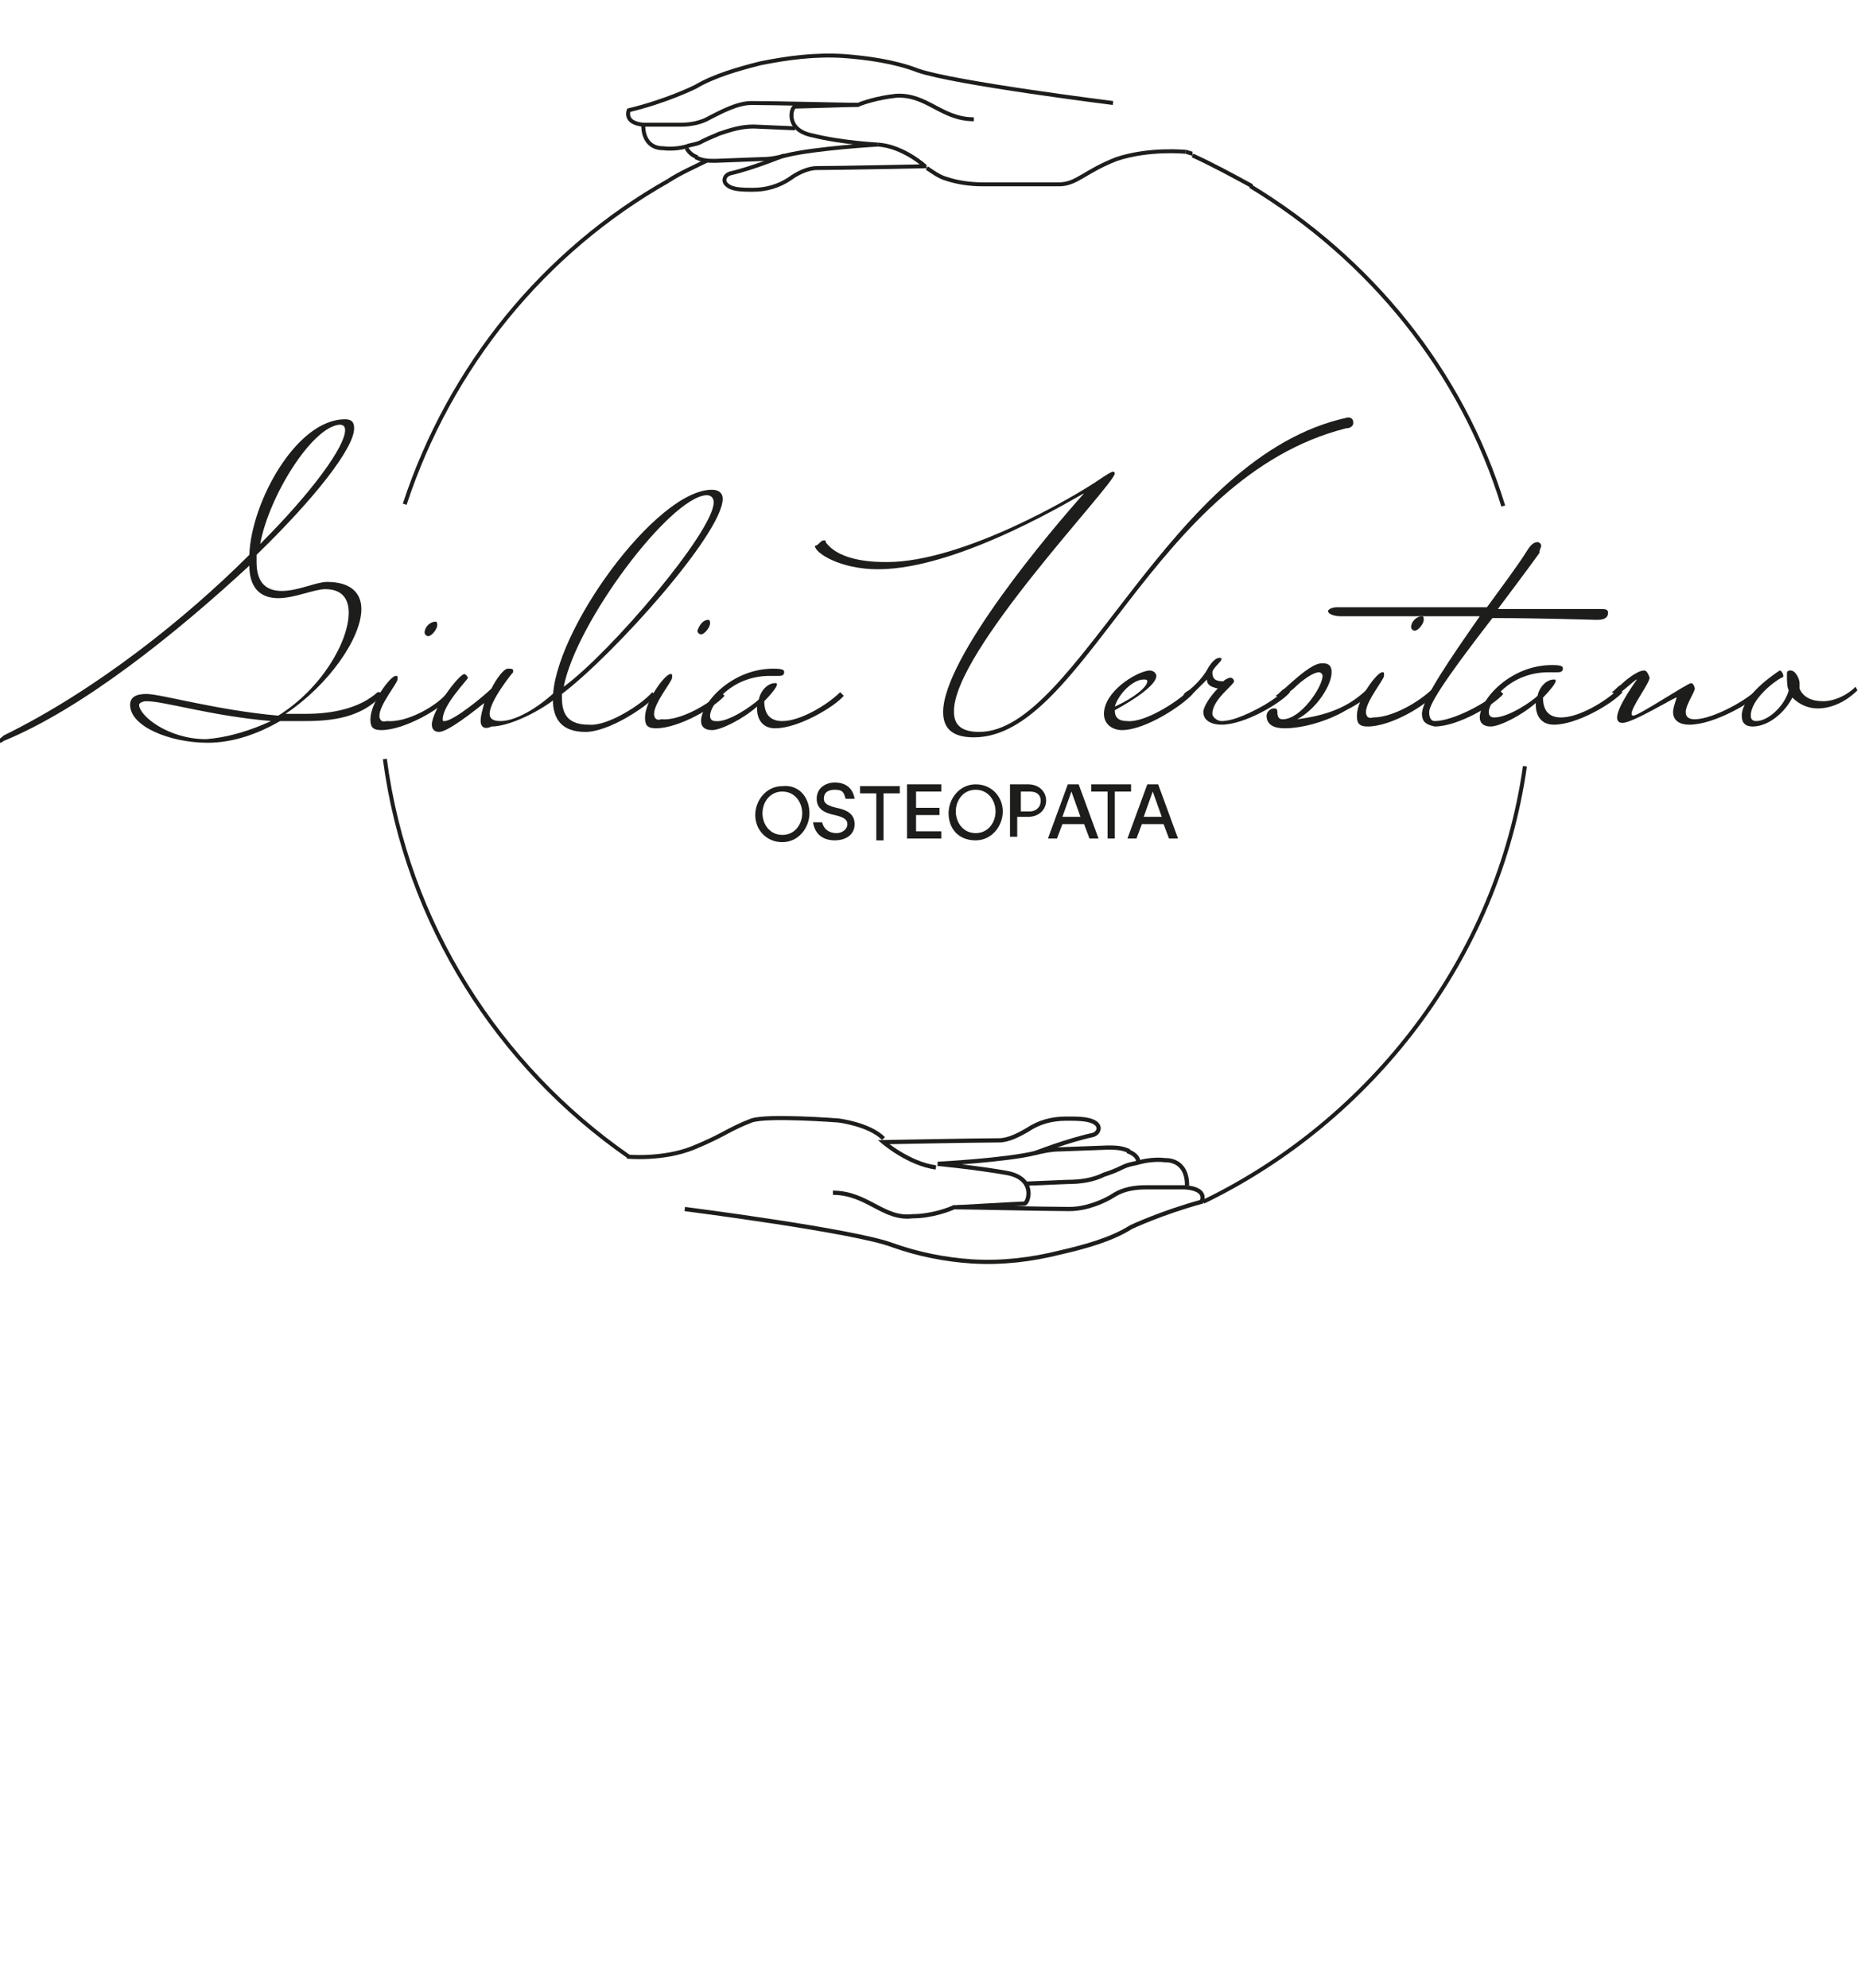 <?xml version="1.0" encoding="utf-8"?>
<!-- Generator: Adobe Illustrator 28.0.0, SVG Export Plug-In . SVG Version: 6.00 Build 0)  -->
<svg version="1.1" id="Livello_1" xmlns="http://www.w3.org/2000/svg" xmlns:xlink="http://www.w3.org/1999/xlink" x="0px" y="0px"
	 viewBox="0 0 103 110" style="enable-background:new 0 0 103 110;" xml:space="preserve">
<style type="text/css">
	.st0{fill:#1D1D1B;}
	.st1{fill:none;stroke:#1D1D1B;stroke-width:0.22;stroke-miterlimit:10;}
	.st2{fill:none;stroke:#1D1D1B;stroke-width:0.219;stroke-miterlimit:10;}
	.st3{fill:none;stroke:#1D1D1B;stroke-width:0.234;stroke-miterlimit:10;}
	.st4{fill:none;stroke:#1D1D1B;stroke-width:0.226;stroke-miterlimit:10;}
</style>
<g>
	<path class="st0" d="M16.9,39.9c-0.5,0-1,0-1.4,0c-1.2,0.7-2.6,1.2-4,1.2c-2.1,0-4.3-0.9-4.3-2.1c0-0.4,0.3-0.6,0.9-0.6
		c0.8,0,3.9,0.9,7.3,1.2c2.4-1.5,3.9-4.1,3.9-5.7c0-0.8-0.4-1.3-1.3-1.3c-0.6,0-1.7,0.5-2.6,0.5c-1.1,0-1.6-0.7-1.6-1.8
		C9.8,35,4.6,39.2,0.2,41c0,0-0.1,0.1-0.2,0.1c0,0-0.1,0-0.1,0c0,0,0,0,0-0.1c0-0.1,0.1-0.1,0.3-0.3c5.1-2.5,10.1-6.5,13.6-10
		c0.1-2.9,2.6-7.5,5.3-7.5c0.4,0,0.5,0.2,0.5,0.5c0,1.1-2.2,3.9-5.4,7c0,0.1,0,0.3,0,0.4c0,1,0.4,1.6,1.4,1.6c0.9,0,1.9-0.5,2.5-0.5
		c1.3,0,1.9,0.6,1.9,1.5c0,1.6-1.8,4.2-4.2,5.8c0.4,0,0.7,0,1.1,0c1.5,0,3-0.3,4-1.2c0,0,0,0,0.1,0c0.1,0,0.1,0.2,0.1,0.2
		C20,39.7,18.4,39.9,16.9,39.9z M15,39.9c-3.4-0.3-5.9-1.1-6.9-1.1c-0.2,0-0.4,0.1-0.4,0.2c0,0.6,1.6,1.9,3.7,1.9
		C12.7,40.8,13.9,40.4,15,39.9z M14.4,30.1c2.9-2.9,4.7-5.4,4.7-6.3c0-0.2-0.1-0.3-0.3-0.3C17.3,23.6,14.9,27.4,14.4,30.1z"/>
	<path class="st0" d="M24.7,38.4l0.2,0.2c-0.5,0.6-2.5,1.8-3.8,1.8c-0.5,0-0.6-0.2-0.6-0.6c0-0.9,1.1-2.4,1.4-2.4
		c0.1,0,0.1,0,0.1,0.1c0,0,0,0.1,0,0.1c0,0.2-1,1.4-1,2c0,0.2,0.1,0.4,0.4,0.3C22.5,40,24.1,39.1,24.7,38.4z M24.1,34.4
		c0.1,0,0.1,0.1,0.1,0.2c0,0.2-0.3,0.6-0.5,0.6c-0.1,0-0.2-0.1-0.2-0.2C23.5,34.7,23.8,34.4,24.1,34.4z"/>
	<path class="st0" d="M26.6,39.9c0-0.3,0.1-0.6,0.2-1c-0.5,0.4-2,1.6-2.5,1.6c-0.3,0-0.4-0.2-0.4-0.4c0-0.8,1.5-2.8,1.8-2.8
		c0.1,0,0.2,0.2,0.2,0.2c0,0.1-1.4,1.5-1.4,2.3c0,0.1,0,0.1,0.1,0.1c0.5,0,2.2-1.4,2.6-1.8c0.3-0.6,0.7-1.1,0.9-1.1
		c0.2,0,0.3,0,0.3,0.1c0,0,0,0.1,0,0.1c-0.1,0.1-1.3,1.6-1.3,2.3c0,0.2,0.1,0.4,0.6,0.4c1,0,2.4-1,3.1-1.7l0.2,0.2
		c-0.5,0.6-2.6,1.8-3.8,1.8C26.8,40.4,26.6,40.2,26.6,39.9z"/>
	<path class="st0" d="M36.1,38.3l0.2,0.2c-0.5,0.6-2.6,2-3.9,2c-1.3,0-1.8-0.7-1.8-1.8c0-3.7,5.7-11.6,8.8-11.6
		c0.4,0,0.6,0.2,0.6,0.5c0,1.9-6,8.6-8.9,10.8l0,0.2c0,1,0.4,1.5,1.5,1.5C33.6,40.2,35.5,39,36.1,38.3z M31.2,38
		c2.6-1.9,8.3-8.6,8.3-10.2c0-0.2-0.1-0.4-0.4-0.4C37.1,27.5,31.9,34.4,31.2,38z"/>
	<path class="st0" d="M39.9,38.3l0.2,0.2c-0.5,0.6-2.5,1.8-3.8,1.8c-0.5,0-0.6-0.2-0.6-0.6c0-0.9,1.1-2.4,1.4-2.4
		c0.1,0,0.1,0,0.1,0.1c0,0,0,0.1,0,0.1c0,0.2-1,1.4-1,2c0,0.2,0.1,0.4,0.4,0.3C37.6,39.9,39.2,39,39.9,38.3z M39.2,34.3
		c0.1,0,0.1,0.1,0.1,0.2c0,0.2-0.3,0.6-0.5,0.6c-0.1,0-0.2-0.1-0.2-0.2C38.7,34.6,38.9,34.3,39.2,34.3z"/>
	<path class="st0" d="M42,38.7c0.1-0.5,0.5-0.9,0.9-0.9c0.1,0,0.1,0,0.1,0.1c0,0.1-0.3,0.5-0.7,0.9c0,0.8,0.4,1.1,1,1.1
		c1,0,2.5-0.9,3.2-1.6l0.2,0.2c-0.5,0.6-2.5,1.8-3.8,1.8c-0.7,0-1-0.5-1-1.1l0-0.1c-0.8,0.7-2,1.3-2.5,1.3c-0.4,0-0.6-0.2-0.6-0.5
		c0-1,1.7-2.9,4-2.9c0.6,0,0.6,0.1,0.6,0.2c0,0.2-0.2,0.2-0.3,0.2c-0.2,0-0.3,0-0.5,0c-2.1,0-3.3,1.6-3.3,2.2c0,0.2,0.1,0.3,0.3,0.3
		C40.3,40,41.7,39,42,38.7z"/>
	<path class="st0" d="M45.6,29.9c0.1,0,0.1,0,0.1,0.1c0.8,1.1,2.8,1.1,3.4,1.1c4.1,0,10.2-3.5,11.8-4.6c0.3-0.2,0.6-0.4,0.7-0.4
		c0.1,0,0.1,0.1,0.1,0.1c0,0.6-9,9.9-8.9,13.2c0,0.7,0.4,1.1,1.4,1.1c5.4,0,10.5-15.3,20.4-17.4c0.2,0,0.3,0.1,0.3,0.3
		c0,0.2-0.2,0.3-0.4,0.3c-10.7,2.7-14.5,17.1-20.6,17.1c-1.2,0-1.7-0.5-1.7-1.4c0-3,6-10.1,7.8-12.1l0,0c-0.1,0-6.8,4.2-11.4,4.2
		c-2.1,0-3.5-0.9-3.5-1.3C45.3,30.2,45.4,29.9,45.6,29.9z"/>
	<path class="st0" d="M65.8,38.2l0.2,0.2c-0.5,0.6-2.6,2-3.9,2c-0.5,0-1-0.3-1-0.9c0-1.2,1.7-2.3,2.5-2.4c0.3,0,0.4,0.2,0.4,0.3
		c0,0.5-1.2,1.3-2.3,1.9c0,0.4,0.2,0.6,0.7,0.6C63.3,40,65.1,38.9,65.8,38.2z M61.7,39.1c1.1-0.5,1.8-1.1,1.8-1.4
		c0-0.1-0.1-0.1-0.2-0.1C62.7,37.6,61.9,38.4,61.7,39.1z"/>
	<path class="st0" d="M65.8,38.2c0.5-0.4,0.9-0.9,1.1-1.3c0.2-0.3,0.4-0.5,0.6-0.5c0.1,0,0.1,0,0.1,0.1c0,0.1-0.5,0.5-0.5,0.7
		c0,0.3,0.1,0.5,0.6,0.5c0.1-0.1,0.3-0.2,0.4-0.2c0.1,0,0.2,0.1,0.2,0.2c0,0.2-1.2,1-1.2,1.8c0,0.2,0.3,0.4,0.5,0.4
		c0.7,0,1.7-0.5,2.4-0.9c0.5-0.3,0.9-0.6,1.2-0.9l0.2,0.2c-0.5,0.6-2.5,1.8-3.8,1.8c-0.5,0-1-0.2-1-0.7c0-0.3,0.4-0.9,0.8-1.3
		c-0.4-0.1-0.6-0.2-0.6-0.5c-0.3,0.3-0.6,0.6-0.9,0.9c-0.1,0.1-0.2,0.1-0.2,0.1c-0.1,0-0.2-0.1-0.2-0.1
		C65.5,38.4,65.6,38.3,65.8,38.2z"/>
	<path class="st0" d="M75.7,38.1l0.2,0.2c-0.2,0.3-0.8,0.7-1.4,1c-1,0.6-2.4,1-3.4,1c-0.6,0-1-0.2-1-0.7c0-0.2,0.2-0.4,0.4-0.4
		c0.1,0,0.2,0,0.2,0.2c0,0.3,0.1,0.4,0.3,0.4c1,0,2.2-1.8,2.2-2.4c0-0.1-0.1-0.2-0.2-0.2c-0.3,0-0.9,0.4-1.4,0.9l-0.5,0.4
		c-0.1,0.1-0.1,0.1-0.2,0.1c-0.1,0-0.3-0.1-0.3-0.1c0.2-0.1,0.3-0.3,0.5-0.4c1.2-1.1,1.7-1.4,2.1-1.4c0.4,0,0.5,0.2,0.5,0.5
		c0,0.7-0.8,2-1.9,2.6C73.3,39.6,74.6,39.2,75.7,38.1z"/>
	<path class="st0" d="M79.3,38.1l0.2,0.2C79,39,77,40.2,75.7,40.2c-0.5,0-0.6-0.2-0.6-0.6c0-0.9,1.1-2.4,1.4-2.4
		c0.1,0,0.1,0,0.1,0.1c0,0,0,0.1,0,0.1c0,0.2-1,1.4-1,2c0,0.2,0.1,0.4,0.4,0.3C77.1,39.7,78.6,38.8,79.3,38.1z M78.7,34.1
		c0.1,0,0.1,0.1,0.1,0.2c0,0.2-0.3,0.6-0.5,0.6c-0.1,0-0.2-0.1-0.2-0.2C78.1,34.4,78.4,34.1,78.7,34.1z"/>
	<path class="st0" d="M78.7,39.5c0-0.8,1.6-3.1,3.2-5.4c-1.4,0-2.7,0-3.4,0c-1.9,0-3.4,0-4.3,0c-0.3,0-0.7-0.1-0.7-0.3
		c0.1-0.2,0.5-0.2,0.5-0.2c0.6,0,8.3,0,8.3,0c0.8-1.1,1.7-2.3,2.2-3.1c0.3-0.5,0.5-0.5,0.6-0.5c0.1,0,0.2,0.1,0.2,0.2
		c0,0.1-0.1,0.2-0.1,0.4c-0.5,0.7-1.4,1.9-2.3,3.1c1.2,0,5.7,0,5.7,0c0.2,0,0.4,0,0.4,0.2c0,0.2-0.1,0.4-0.6,0.4
		c-0.3,0-3.1-0.1-5.8-0.1c-1.7,2.2-3.5,4.6-3.5,5.2c0,0.3,0.1,0.5,0.3,0.5c1,0,2.9-1,3.6-1.7l0.2,0.2c-0.5,0.6-2.5,1.8-3.8,1.8
		C79,40.1,78.7,40,78.7,39.5z"/>
	<path class="st0" d="M85.1,38.5c0.1-0.5,0.5-0.9,0.9-0.9c0.1,0,0.1,0,0.1,0.1c0,0.1-0.3,0.5-0.7,0.9c0,0.8,0.4,1.1,1,1.1
		c1,0,2.5-0.9,3.2-1.6l0.2,0.2c-0.5,0.6-2.5,1.8-3.8,1.8c-0.7,0-1-0.5-1-1.1l0-0.1c-0.8,0.7-2,1.3-2.5,1.3c-0.4,0-0.6-0.2-0.6-0.5
		c0-1,1.7-2.9,4-2.9c0.6,0,0.6,0.1,0.6,0.2c0,0.2-0.2,0.2-0.3,0.2c-0.2,0-0.3,0-0.5,0c-2.1,0-3.3,1.6-3.3,2.2c0,0.2,0.1,0.3,0.3,0.3
		C83.5,39.7,84.8,38.8,85.1,38.5z"/>
	<path class="st0" d="M93.6,37.8c0.1,0,0.2,0.2,0.2,0.3c0,0.2-0.5,0.9-0.5,1.3c0,0.3,0.2,0.4,0.5,0.4c1,0,3-1.1,3.6-1.8l0.2,0.2
		c-0.5,0.6-2.7,1.9-4.1,1.9c-0.5,0-0.9-0.2-0.9-0.7c0-0.2,0.1-0.5,0.2-0.8c0-0.1-2.4,1.4-3,1.4c-0.2,0-0.3-0.1-0.3-0.3
		c0-0.6,1.1-2.1,1.1-2.1c-0.1,0-0.6,0.5-0.9,0.7c-0.1,0.1-0.1,0.1-0.2,0.1c-0.1,0-0.3-0.1-0.3-0.1c0.2-0.1,0.3-0.3,0.5-0.4
		c0.2-0.2,0.9-0.8,1.3-0.8c0.1,0,0.2,0.1,0.3,0.4c0,0.3-1,1.6-1,2c0,0,0,0.1,0.1,0.1C90.7,39.6,93.4,37.8,93.6,37.8z"/>
	<path class="st0" d="M102.8,38.2c-0.6,0.6-1.4,1-2.2,1c-0.5,0-1-0.2-1.4-0.6c-0.4,0.8-1.3,1.6-2.2,1.6c-0.4,0-0.6-0.2-0.6-0.6
		c0-0.6,0.6-1.5,2.1-2.5c0.1,0,0.2,0.2,0.2,0.3c0,0,0,0.1-0.1,0.1c-0.4,0.2-1.7,1.2-1.7,2.1c0,0.2,0.1,0.3,0.3,0.3
		c0.7,0,1.6-0.9,1.8-1.7c-0.1-0.2-0.1-0.5-0.1-0.9c0-0.1,0-0.2,0.2-0.2c0.3,0,0.5,0.5,0.5,0.7c0,0.1,0,0.2,0,0.3
		c0.2,0.5,0.7,0.7,1.3,0.7c0.6,0,1.3-0.3,1.8-0.8L102.8,38.2z"/>
	<path class="st0" d="M44.8,45c0,0.8-0.6,1.6-1.5,1.6s-1.5-0.7-1.5-1.5c0-0.8,0.6-1.6,1.5-1.6C44.2,43.4,44.8,44.1,44.8,45z
		 M43.3,46.2c0.7,0,1.1-0.6,1.1-1.2c0-0.6-0.4-1.2-1.1-1.2c-0.7,0-1.1,0.6-1.1,1.2C42.2,45.6,42.6,46.2,43.3,46.2z"/>
	<path class="st0" d="M46.3,46.1c0.3,0,0.6-0.2,0.6-0.5c0-0.3-0.3-0.4-0.7-0.5c-0.5-0.1-1-0.3-1-0.9c0-0.6,0.5-0.9,1-0.9
		c0.6,0,1,0.3,1.1,0.9l-0.5,0c-0.1-0.4-0.2-0.5-0.6-0.5c-0.3,0-0.6,0.1-0.6,0.5c0,0.3,0.3,0.4,0.7,0.5c0.5,0.1,1,0.3,1,0.9
		c0,0.6-0.5,0.9-1.1,0.9c-0.6,0-1.1-0.3-1.2-1l0.5,0C45.6,45.9,45.9,46.1,46.3,46.1z"/>
	<path class="st0" d="M47.6,43.5l2.2,0l0,0.4l-0.9,0l0,2.6l-0.4,0l0-2.6l-0.9,0L47.6,43.5z"/>
	<path class="st0" d="M52.1,43.8l-1.4,0l0,0.9l1.3,0l0,0.4l-1.3,0l0,0.9l1.4,0l0,0.4l-1.9,0l0-3l1.9,0L52.1,43.8z"/>
	<path class="st0" d="M55.5,44.9c0,0.8-0.6,1.6-1.5,1.6c-1,0-1.5-0.7-1.5-1.5c0-0.8,0.6-1.6,1.5-1.6C54.9,43.4,55.5,44.1,55.5,44.9z
		 M54,46.1c0.7,0,1.1-0.6,1.1-1.2c0-0.6-0.4-1.2-1.1-1.2c-0.7,0-1.1,0.6-1.1,1.2C52.9,45.5,53.3,46.1,54,46.1z"/>
	<path class="st0" d="M55.9,43.4l1,0c0.6,0,1,0.4,1,0.9c0,0.5-0.4,0.9-1,0.9l-0.6,0l0,1.1l-0.4,0L55.9,43.4z M57.6,44.3
		c0-0.3-0.2-0.5-0.6-0.5l-0.5,0l0,1.1l0.5,0C57.3,44.9,57.6,44.7,57.6,44.3z"/>
	<path class="st0" d="M58,46.4l1.1-3l0.6,0l1.1,3l-0.5,0l-0.3-0.8l-1.2,0l-0.3,0.8L58,46.4z M59.8,45.2l-0.5-1.4l0,0l-0.5,1.4
		L59.8,45.2z"/>
	<path class="st0" d="M60.4,43.4l2.2,0l0,0.4l-0.9,0l0,2.6l-0.4,0l0-2.6l-0.9,0L60.4,43.4z"/>
	<path class="st0" d="M62.4,46.4l1.1-3l0.6,0l1.1,3l-0.5,0l-0.3-0.8l-1.2,0l-0.3,0.8L62.4,46.4z M64.3,45.2l-0.5-1.4l0,0l-0.5,1.4
		L64.3,45.2z"/>
</g>
<path class="st1" d="M37,10c0.6-0.4,1.5-0.8,2.1-1.1"/>
<path class="st1" d="M22.4,27.9c2.5-7.6,7.7-14,14.6-17.9"/>
<path class="st1" d="M34.8,64c-7.2-5-12.3-12.9-13.5-22"/>
<path class="st1" d="M84.4,42.4C82.9,53,75.9,62,66.6,66.5"/>
<path class="st1" d="M69.2,10.3c6.6,4,11.7,10.2,14,17.7"/>
<path class="st1" d="M66,8.6c1.1,0.5,2.2,1.1,3.3,1.7"/>
<path class="st1" d="M65.6,8.4c0.1,0,0.3,0.1,0.4,0.1"/>
<path class="st2" d="M61.6,5.7c0,0-8.8-1.1-10.8-1.8c-1.3-0.5-2.8-0.7-4.1-0.8c-1.6-0.1-3.1,0.1-4.6,0.4c-1.2,0.3-2.6,0.7-3.6,1.3
	c0,0-1.6,0.8-3.7,1.3c0,0-0.3,0.7,0.8,0.8c0.1,0,0.2,0,0.3,0h1.8c0.5,0,1.1-0.1,1.6-0.4c0.6-0.3,1.5-0.8,2.3-0.8
	c1.2,0,5.4,0.1,5.9,0.1c0,0,0,0,0,0c0.2-0.1,1.1-0.4,2.1-0.5c1.7-0.1,2.5,1.3,4.3,1.3"/>
<path class="st2" d="M35.6,6.9c0,1.4,1.1,1.3,1.1,1.3s0.6,0.1,1.3-0.1c0.2-0.1,0.6-0.1,0.9-0.3c0.4-0.2,0.7-0.3,0.9-0.4
	c0.6-0.2,1.2-0.4,1.9-0.4L44,7.1"/>
<path class="st2" d="M43.4,8.6c0,0-1.7,0.7-3,1c-0.3,0.1-0.4,0.4-0.2,0.6c0.2,0.2,0.5,0.3,1.3,0.3h0.2c0.7,0,1.4-0.2,2-0.6
	c0.4-0.3,1-0.6,1.5-0.6c1.1,0,6-0.1,6-0.1S50,8.1,48.6,8"/>
<path class="st2" d="M38.6,8.7c-0.3-0.1-0.5-0.3-0.6-0.5"/>
<path class="st2" d="M47.5,5.8c0,0-3.3,0.1-3.5,0.1c-0.2,0-0.6,1.3,1,1.6C46.6,7.9,48.6,8,48.6,8s-3.5,0.2-5.1,0.6l0,0
	c-0.4,0.1-0.8,0.2-1.3,0.2l-2.6,0.1c-0.4,0-0.7,0-1.1-0.2"/>
<path class="st2" d="M65.6,8.4c0,0-2-0.2-3.8,0.4c-1.8,0.7-2.2,1.4-3.2,1.4h-4.2c-0.7,0-1.4-0.1-2-0.3c-0.4-0.1-0.8-0.4-1.1-0.6"/>
<path class="st3" d="M37.9,66.9c0,0,9.4,1.2,11.5,2c1.4,0.5,2.9,0.8,4.4,0.9c1.7,0.1,3.3-0.1,4.9-0.5c1.3-0.3,2.8-0.7,3.9-1.4
	c0,0,1.7-0.8,3.9-1.4c0,0,0.4-0.7-0.9-0.8c-0.1,0-0.2,0-0.3,0h-1.9c-0.6,0-1.2,0.1-1.7,0.4c-0.6,0.4-1.6,0.8-2.5,0.8
	c-1.3,0-5.8-0.1-6.3-0.1c0,0,0,0-0.1,0c-0.2,0.1-1.2,0.5-2.3,0.5C48.9,67.5,48,66,46.1,66"/>
<path class="st3" d="M65.7,65.6c0-1.5-1.2-1.4-1.2-1.4s-0.6-0.1-1.4,0.1c-0.3,0.1-0.6,0.1-1,0.3c-0.4,0.2-0.7,0.3-1,0.4
	c-0.6,0.3-1.3,0.4-2,0.4l-2.4,0.1"/>
<path class="st3" d="M57.3,63.8c0,0,1.8-0.7,3.2-1c0.3-0.1,0.4-0.4,0.2-0.6c-0.2-0.2-0.6-0.3-1.4-0.3h-0.3c-0.8,0-1.5,0.2-2.1,0.6
	c-0.5,0.3-1.1,0.6-1.6,0.6c-1.1,0-6.4,0.1-6.4,0.1s1.4,1.2,2.9,1.4"/>
<path class="st3" d="M62.4,63.7c0.3,0.1,0.6,0.3,0.6,0.6"/>
<path class="st3" d="M53,66.8c0,0,3.5-0.2,3.7-0.2s0.7-1.4-1-1.7s-3.8-0.5-3.8-0.5s3.8-0.2,5.4-0.6l0,0c0.4-0.1,0.9-0.2,1.3-0.2
	l2.7-0.1c0.4,0,0.8,0,1.2,0.2"/>
<path class="st4" d="M34.7,64c0,0,2,0.2,3.7-0.5c1.7-0.7,1.9-1,3.2-1.5c0.9-0.3,4.8,0,4.8,0s1.7,0.2,2.5,1"/>
</svg>
